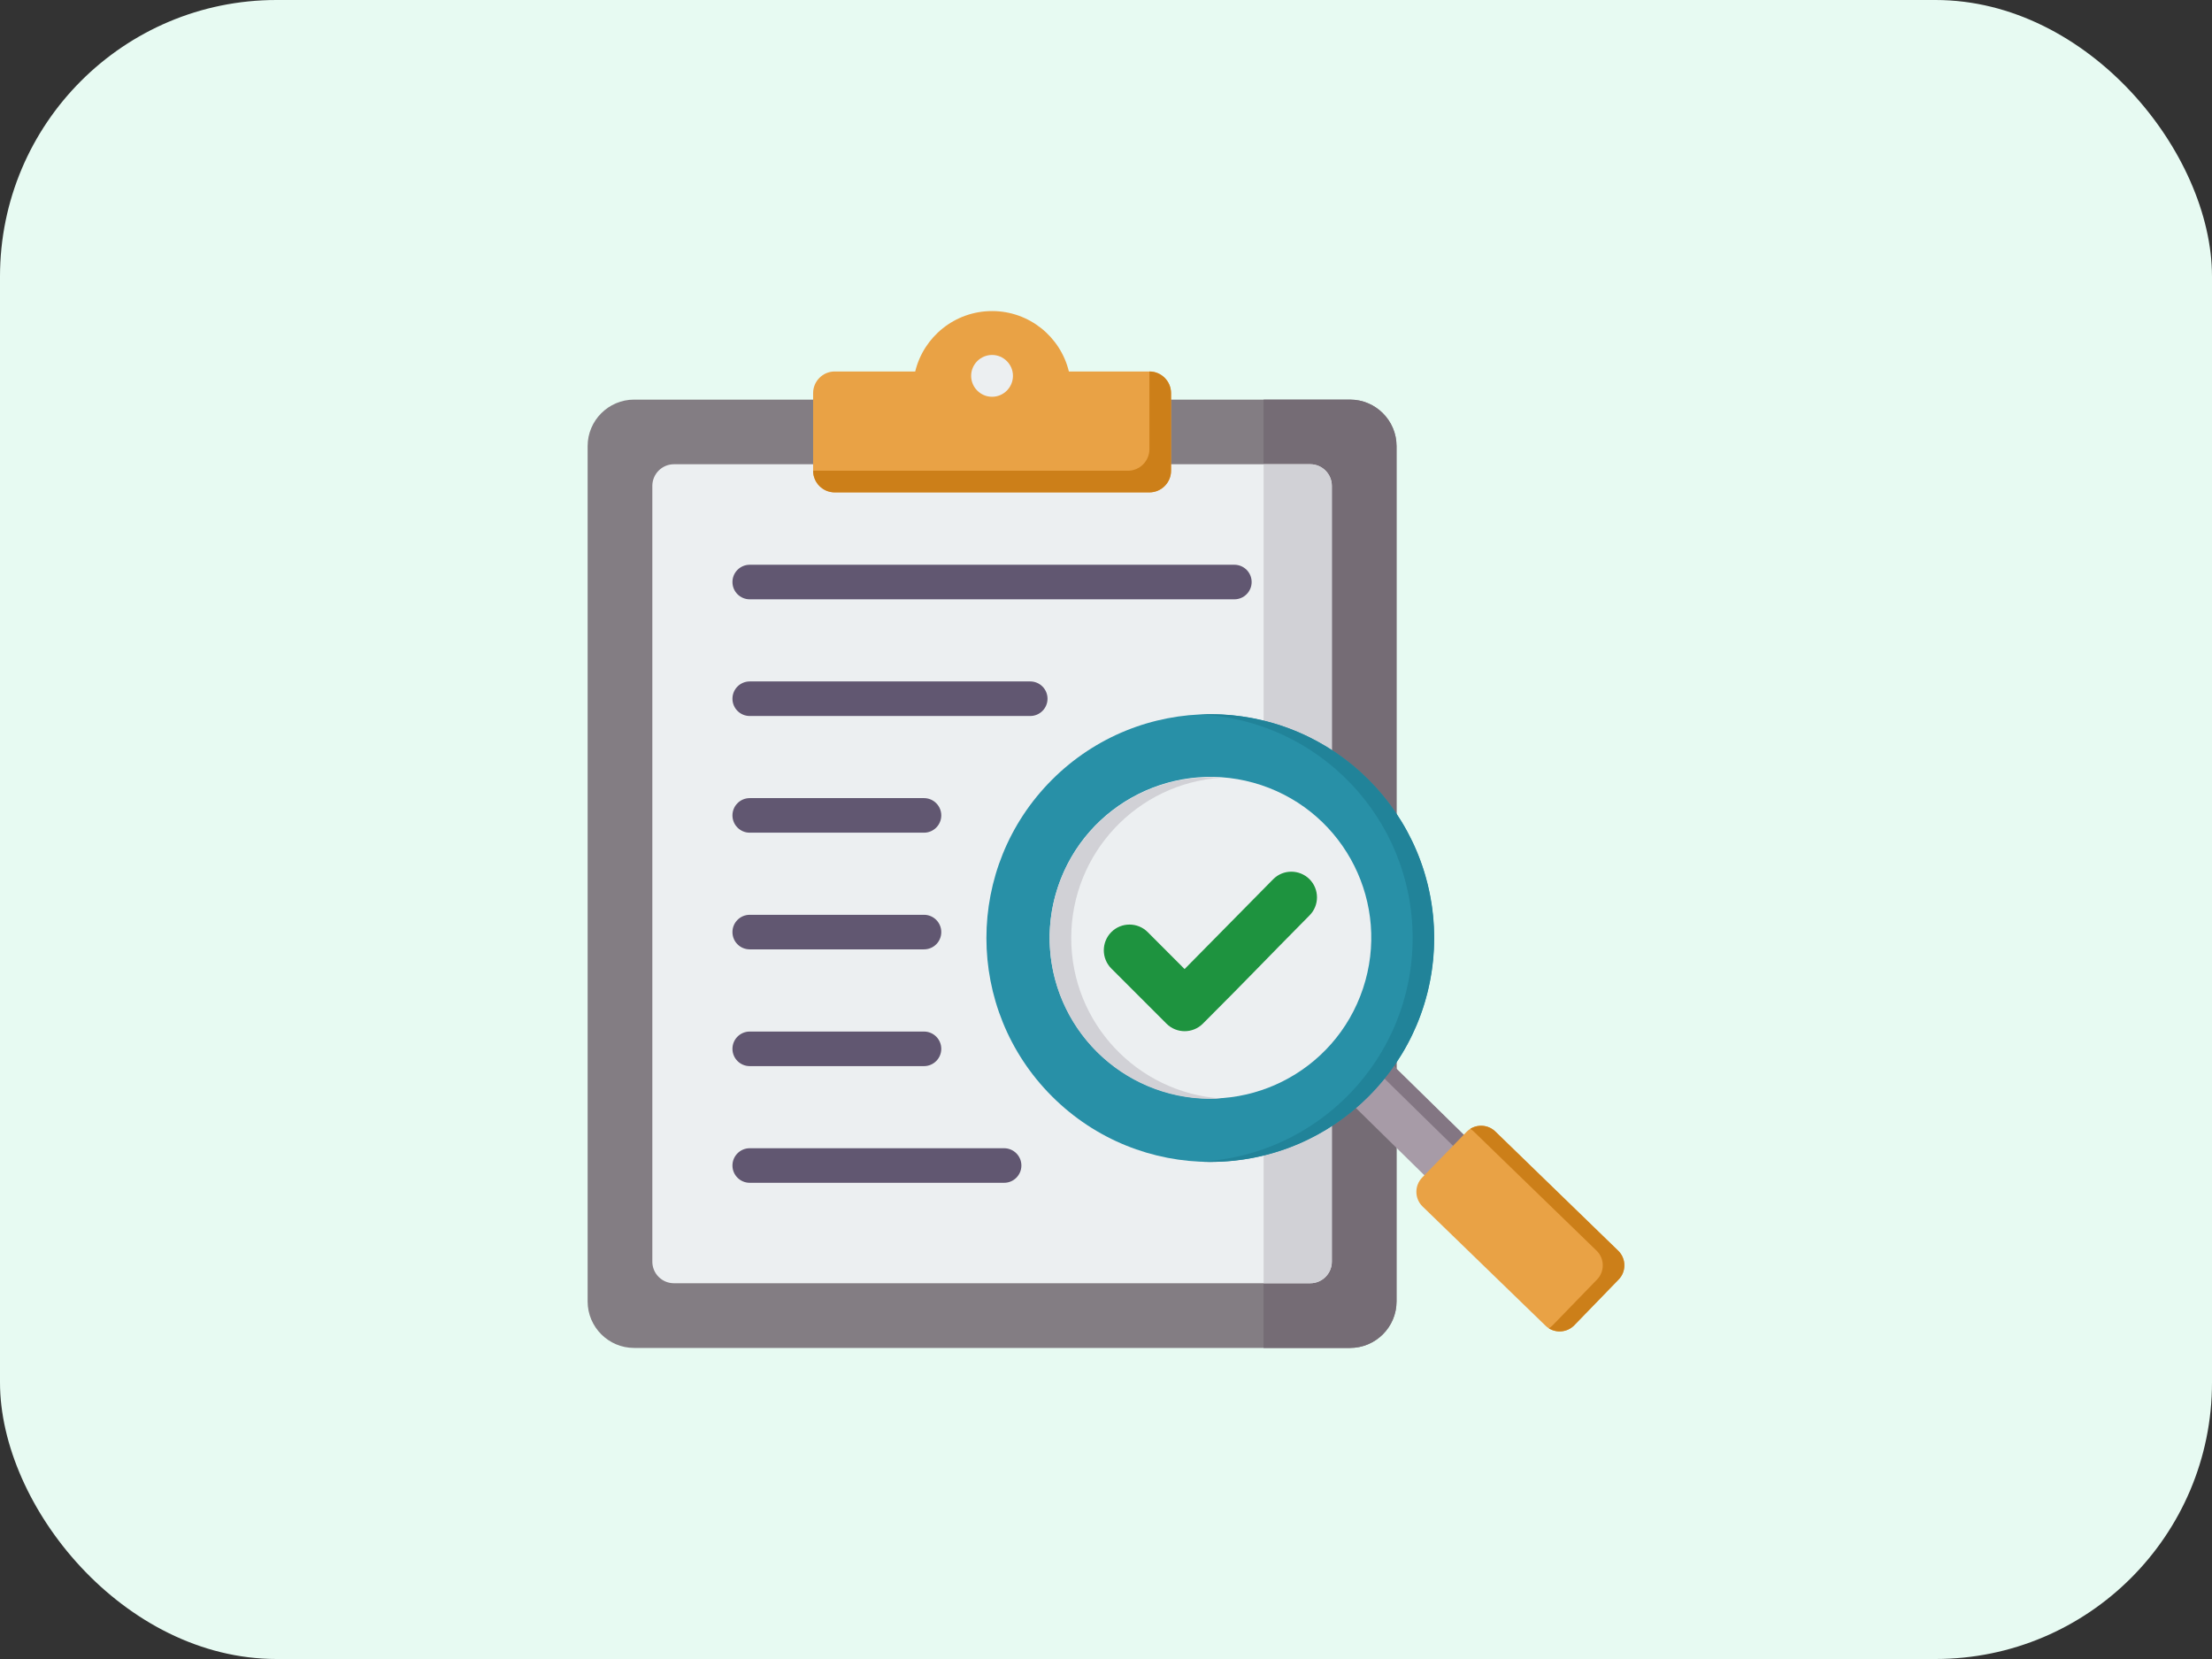 <svg width="32" height="24" viewBox="0 0 32 24" fill="none" xmlns="http://www.w3.org/2000/svg">
<rect x="0" y="0" width="32" height="24" fill="#333333" stroke="none"/>
<g clip-path="url(#clip0_2305_565950)">
<rect width="32" height="24" rx="4" fill="#E7FAF2"/>
<g clip-path="url(#clip1_2305_565950)">
<path fill-rule="evenodd" clip-rule="evenodd" d="M19.53 5.781C19.901 5.781 20.203 6.083 20.203 6.453V18.828C20.203 19.198 19.901 19.5 19.53 19.5H9.173C8.803 19.5 8.501 19.198 8.501 18.828V6.453C8.501 6.083 8.803 5.781 9.173 5.781H19.53Z" fill="#837D83"/>
<path fill-rule="evenodd" clip-rule="evenodd" d="M19.53 5.781C19.901 5.781 20.203 6.083 20.203 6.453V18.828C20.203 19.198 19.901 19.5 19.53 19.5H18.28V5.781H19.53Z" fill="#756C75"/>
<path fill-rule="evenodd" clip-rule="evenodd" d="M18.955 6.716H9.749C9.577 6.716 9.437 6.857 9.437 7.029V18.252C9.437 18.424 9.577 18.564 9.749 18.564H18.955C19.127 18.564 19.267 18.424 19.267 18.252V7.029C19.267 6.857 19.127 6.716 18.955 6.716Z" fill="#ECEFF1"/>
<path fill-rule="evenodd" clip-rule="evenodd" d="M18.955 6.716H18.28V18.564H18.955C19.127 18.564 19.267 18.424 19.267 18.252V7.029C19.267 6.857 19.127 6.716 18.955 6.716Z" fill="#D1D1D6"/>
<path fill-rule="evenodd" clip-rule="evenodd" d="M10.846 10.358C10.708 10.358 10.596 10.246 10.596 10.108C10.596 9.97 10.708 9.858 10.846 9.858H14.904C15.042 9.858 15.154 9.97 15.154 10.108C15.154 10.246 15.042 10.358 14.904 10.358H10.846ZM10.846 8.67C10.708 8.67 10.596 8.558 10.596 8.42C10.596 8.282 10.708 8.17 10.846 8.17H17.857C17.995 8.17 18.107 8.282 18.107 8.42C18.107 8.558 17.995 8.67 17.857 8.67H10.846ZM10.846 17.111C10.708 17.111 10.596 16.999 10.596 16.861C10.596 16.723 10.708 16.611 10.846 16.611H14.526C14.664 16.611 14.776 16.723 14.776 16.861C14.776 16.999 14.664 17.111 14.526 17.111H10.846ZM10.846 15.423C10.708 15.423 10.596 15.311 10.596 15.173C10.596 15.035 10.708 14.923 10.846 14.923H13.367C13.505 14.923 13.617 15.035 13.617 15.173C13.617 15.311 13.505 15.423 13.367 15.423H10.846ZM10.846 13.734C10.708 13.734 10.596 13.623 10.596 13.484C10.596 13.346 10.708 13.234 10.846 13.234H13.367C13.505 13.234 13.617 13.346 13.617 13.484C13.617 13.623 13.505 13.734 13.367 13.734H10.846ZM10.846 12.046C10.708 12.046 10.596 11.934 10.596 11.796C10.596 11.658 10.708 11.546 10.846 11.546H13.367C13.505 11.546 13.617 11.658 13.617 11.796C13.617 11.934 13.505 12.046 13.367 12.046H10.846Z" fill="#615771"/>
<path fill-rule="evenodd" clip-rule="evenodd" d="M12.075 5.374H13.24C13.361 4.873 13.813 4.5 14.352 4.5C14.89 4.5 15.342 4.873 15.463 5.374H16.628C16.8 5.374 16.941 5.515 16.941 5.687V6.81C16.941 6.982 16.8 7.123 16.628 7.123H12.075C11.903 7.123 11.763 6.982 11.763 6.81V5.687C11.763 5.515 11.903 5.374 12.075 5.374Z" fill="#E9A245"/>
<path fill-rule="evenodd" clip-rule="evenodd" d="M16.628 5.374C16.8 5.374 16.941 5.515 16.941 5.687V6.81C16.941 6.982 16.8 7.123 16.628 7.123H12.075C11.903 7.123 11.763 6.982 11.763 6.81V6.81H16.316C16.488 6.81 16.628 6.67 16.628 6.498V5.374H16.628Z" fill="#CC7F19"/>
<path fill-rule="evenodd" clip-rule="evenodd" d="M14.352 5.74C14.518 5.74 14.654 5.604 14.654 5.437C14.654 5.271 14.518 5.135 14.352 5.135C14.185 5.135 14.049 5.271 14.049 5.437C14.049 5.604 14.185 5.74 14.352 5.74Z" fill="#ECEFF1"/>
<path fill-rule="evenodd" clip-rule="evenodd" d="M20.954 17.344L21.523 16.757L19.92 15.184L19.371 15.789L20.954 17.344Z" fill="#A79BA7"/>
<path fill-rule="evenodd" clip-rule="evenodd" d="M21.368 16.917L21.523 16.757L19.92 15.184L19.371 15.789L19.521 15.936L19.92 15.497L21.368 16.917Z" fill="#837683"/>
<path fill-rule="evenodd" clip-rule="evenodd" d="M22.774 19.172L23.416 18.51C23.529 18.394 23.526 18.207 23.41 18.094L21.631 16.368C21.515 16.256 21.328 16.259 21.215 16.375L20.573 17.036C20.46 17.153 20.463 17.34 20.579 17.453L22.358 19.178C22.474 19.291 22.661 19.288 22.774 19.172Z" fill="#E9A245"/>
<path fill-rule="evenodd" clip-rule="evenodd" d="M22.774 19.172L23.416 18.51C23.529 18.394 23.526 18.207 23.41 18.094L21.631 16.368C21.533 16.273 21.382 16.26 21.27 16.33C21.288 16.341 21.304 16.354 21.319 16.368L23.098 18.094C23.214 18.207 23.216 18.394 23.104 18.51L22.462 19.172C22.445 19.189 22.426 19.204 22.407 19.217C22.522 19.288 22.676 19.273 22.774 19.172Z" fill="#CC7F19"/>
<path d="M19.798 15.86C21.062 14.596 21.062 12.546 19.798 11.281C18.533 10.016 16.483 10.016 15.218 11.281C13.954 12.546 13.954 14.596 15.218 15.86C16.483 17.125 18.533 17.125 19.798 15.86Z" fill="#2890A7"/>
<path fill-rule="evenodd" clip-rule="evenodd" d="M17.51 10.332C19.299 10.332 20.748 11.782 20.748 13.57C20.748 15.359 19.299 16.809 17.51 16.809C17.458 16.809 17.405 16.808 17.354 16.805C19.07 16.724 20.436 15.307 20.436 13.57C20.436 11.834 19.07 10.417 17.354 10.336C17.405 10.333 17.458 10.332 17.51 10.332Z" fill="#218399"/>
<path d="M19.718 14.3C20.124 13.081 19.465 11.764 18.246 11.358C17.027 10.953 15.71 11.612 15.304 12.831C14.898 14.049 15.557 15.366 16.776 15.772C17.995 16.178 19.312 15.519 19.718 14.3Z" fill="#ECEFF1"/>
<path fill-rule="evenodd" clip-rule="evenodd" d="M17.51 11.245C17.562 11.245 17.615 11.247 17.666 11.251C16.455 11.331 15.497 12.339 15.497 13.571C15.497 14.802 16.455 15.81 17.666 15.891C17.615 15.894 17.562 15.896 17.51 15.896C16.226 15.896 15.185 14.855 15.185 13.571C15.185 12.286 16.226 11.245 17.51 11.245Z" fill="#D1D1D6"/>
<path fill-rule="evenodd" clip-rule="evenodd" d="M16.077 14.011C15.932 13.865 15.932 13.63 16.077 13.484C16.222 13.339 16.458 13.339 16.603 13.484L17.137 14.019L18.418 12.72C18.562 12.574 18.797 12.574 18.943 12.718C19.088 12.863 19.089 13.098 18.944 13.243C18.234 13.96 18.115 14.095 17.401 14.809C17.256 14.954 17.02 14.954 16.875 14.809L16.077 14.011Z" fill="#1E933F"/>
</g>
</g>
<defs>
<clipPath id="clip0_2305_565950">
<rect width="32" height="24" fill="white"/>
</clipPath>
<clipPath id="clip1_2305_565950">
<rect width="16" height="16" fill="white" transform="translate(8 4)"/>
</clipPath>
</defs>
</svg>
